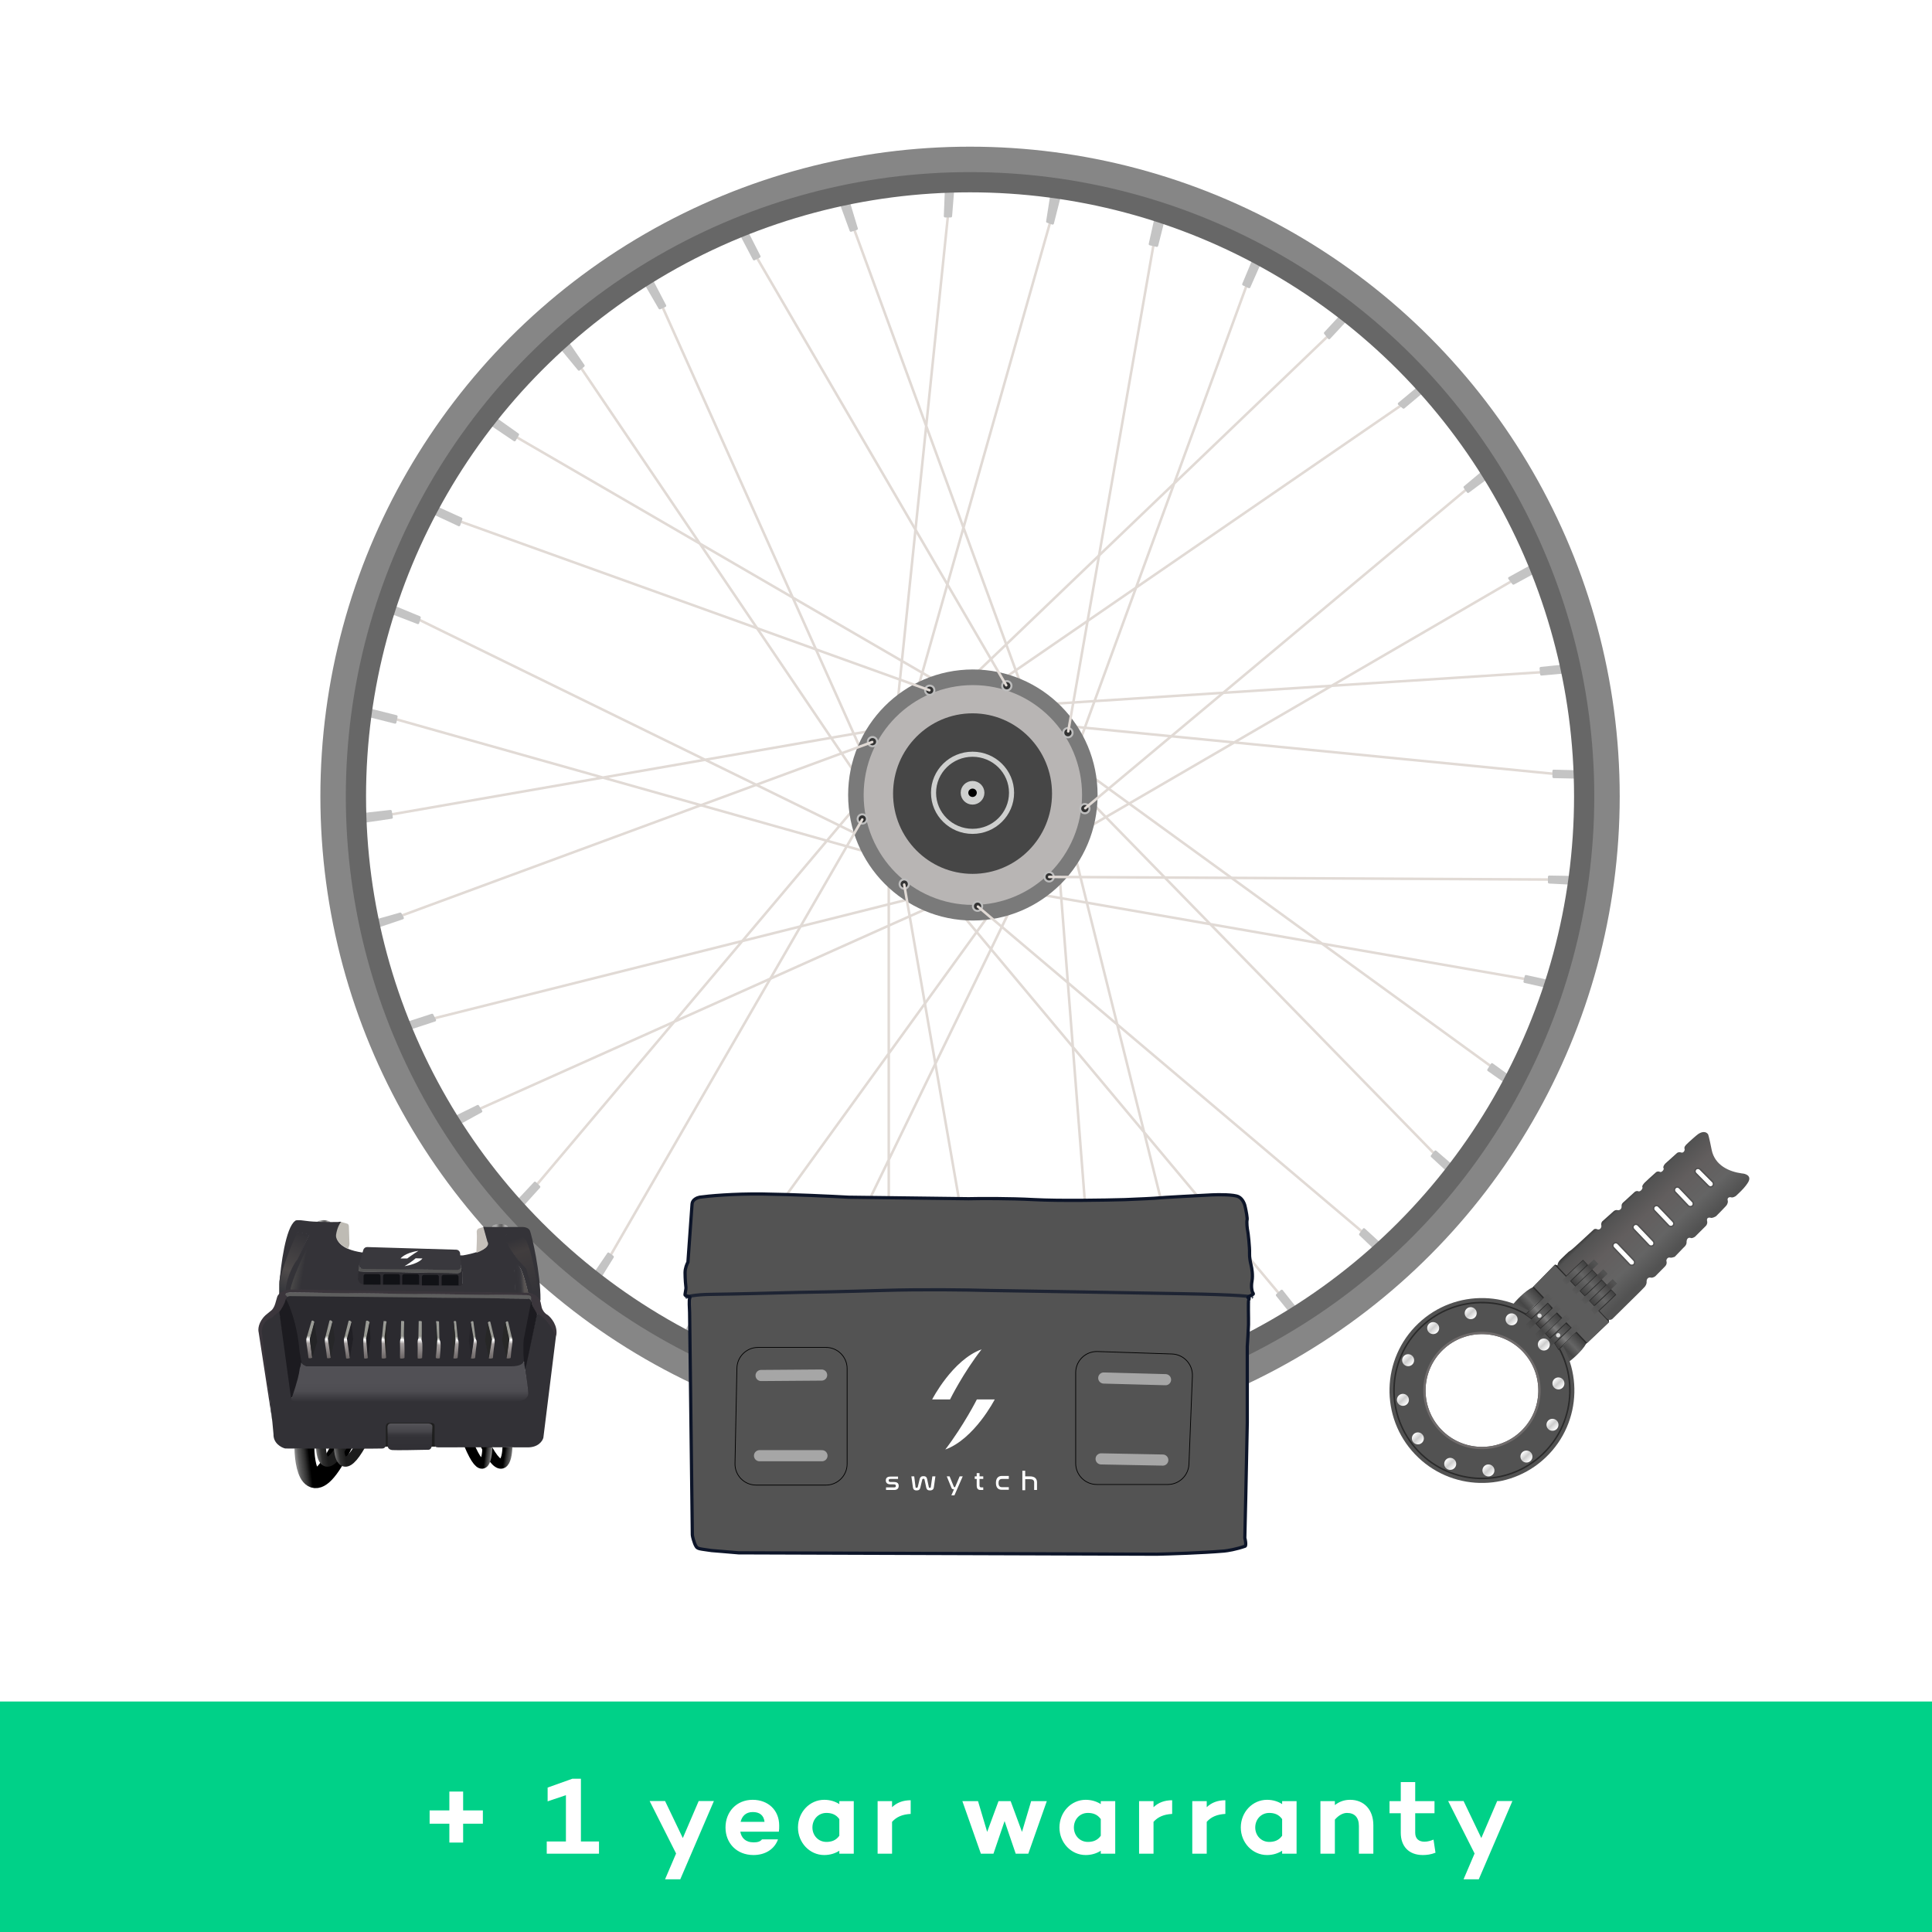 <svg width="1402" height="1402" viewBox="0 0 1402 1402" fill="none" xmlns="http://www.w3.org/2000/svg">
<g clip-path="url(#clip0)">
<rect width="1402" height="1402" fill="white"/>
<path d="M282.497 591.279L632.199 530.34M286.082 521.577L632.199 619.159M313.166 739.444L665.655 651.022M347.021 805.162L676.011 657.794M388.842 860.525L620.648 585.702M644.944 999.131V635.887M507.533 954.522L719.823 660.98M576.039 983.597L734.162 657.794M929.724 940.582L695.926 660.98M796.746 994.317L768.554 631.137M867.641 971.515L779.748 619.159M1109.44 710.897L750.97 648.457M1042.51 838.922L787.356 577.482M1083.83 775.134L783.762 557.268M1129.65 561.76L768.554 526.272M1121.12 487.64L759.954 510.999M1098.66 420.708L787.356 601.739M1018.25 293.132L724.916 494.827M905.049 205.986L783.762 537.502M965.692 241.923L706.498 490.335M762.649 159.268L664.722 504.261M619.351 165.108L741.986 499.769M688.08 154.776L651.245 510.999M480.096 221.259L627.437 550.08M420.801 265.731L623.394 565.353M301.76 448.559L627.437 608.028M372.807 316.046L683.879 496.708" stroke="#E1DAD5" stroke-width="1.846"/>
<ellipse cx="705.978" cy="576.91" rx="90.516" ry="91.092" fill="#7A7A7A"/>
<ellipse cx="705.978" cy="576.91" rx="79.246" ry="79.75" fill="#B8B5B4"/>
<ellipse cx="705.751" cy="575.892" rx="57.675" ry="58.25" fill="#464646"/>
<path d="M705.751 603.287C721.364 603.287 734.059 590.78 734.059 575.304C734.059 559.828 721.364 547.32 705.751 547.32C690.138 547.32 677.443 559.828 677.443 575.304C677.443 590.78 690.138 603.287 705.751 603.287Z" fill="#464646" stroke="#CECFCE" stroke-width="3.691"/>
<path d="M705.751 581.111C708.947 581.111 711.597 578.543 711.597 575.303C711.597 572.064 708.947 569.496 705.751 569.496C702.555 569.496 699.906 572.064 699.906 575.303C699.906 578.543 702.555 581.111 705.751 581.111Z" fill="black" stroke="#CECFCE" stroke-width="5.537"/>
<circle cx="674.691" cy="500.893" r="3.362" fill="#333333" stroke="#BDBDBD" stroke-width="1.476"/>
<circle cx="730.606" cy="497.641" r="3.362" fill="#333333" stroke="#BDBDBD" stroke-width="1.476"/>
<circle cx="774.958" cy="531.696" r="3.362" fill="#333333" stroke="#BDBDBD" stroke-width="1.476"/>
<circle cx="787.243" cy="586.797" r="3.362" fill="#333333" stroke="#BDBDBD" stroke-width="1.476"/>
<circle cx="761.318" cy="636.299" r="3.362" fill="#333333" stroke="#BDBDBD" stroke-width="1.476"/>
<circle cx="709.378" cy="657.616" r="3.362" fill="#333333" stroke="#BDBDBD" stroke-width="1.476"/>
<circle cx="656.173" cy="641.547" r="3.362" fill="#333333" stroke="#BDBDBD" stroke-width="1.476"/>
<circle cx="625.732" cy="594.304" r="3.362" fill="#333333" stroke="#BDBDBD" stroke-width="1.476"/>
<circle cx="633.139" cy="538.209" r="3.362" fill="#333333" stroke="#BDBDBD" stroke-width="1.476"/>
<path d="M332.284 377.794L674.418 500.866M548.557 185.816L730.179 497.282M837.319 176.257L775.186 530.738M1065.14 354.294L787.533 586.499M1126.48 638.277L761.393 636.356M989.527 894.704L709.675 657.906M719.212 1004.2L656.136 641.914M442.601 911.772L625.718 594.694M289.895 665.011L632.918 538.468" stroke="#E1DAD5" stroke-width="1.846" stroke-linecap="round"/>
<path d="M263.305 590.916C263.257 590.415 263.62 589.969 264.12 589.912L283.303 587.755C283.791 587.7 284.236 588.037 284.317 588.521L285.071 593.066C285.155 593.576 284.805 594.056 284.294 594.13L264.85 596.974C264.327 597.051 263.847 596.674 263.797 596.148L263.305 590.916Z" fill="#C4C4C4"/>
<path d="M273.545 667.927C273.41 667.438 273.696 666.933 274.183 666.795L290.253 662.251C290.669 662.134 291.111 662.321 291.317 662.701L292.969 665.766C293.241 666.269 292.994 666.896 292.452 667.078L275.858 672.672C275.355 672.842 274.814 672.553 274.673 672.042L273.545 667.927Z" fill="#C4C4C4"/>
<path d="M296.244 742.256C296.049 741.761 296.311 741.204 296.817 741.04L313.306 735.679C313.736 735.539 314.205 735.732 314.412 736.135L316.363 739.933C316.622 740.438 316.369 741.055 315.83 741.232L298.96 746.77C298.496 746.922 297.993 746.686 297.814 746.232L296.244 742.256Z" fill="#C4C4C4"/>
<path d="M330.952 810.622C330.644 810.158 330.814 809.53 331.314 809.285L346.329 801.901C346.751 801.693 347.262 801.837 347.514 802.234L349.871 805.937C350.157 806.387 350.003 806.986 349.535 807.242L334.997 815.199C334.576 815.429 334.049 815.298 333.784 814.899L330.952 810.622Z" fill="#C4C4C4"/>
<path d="M375.943 871.484C375.558 871.138 375.532 870.543 375.886 870.166L387.523 857.763C387.875 857.388 388.465 857.373 388.836 857.73L391.825 860.609C392.184 860.955 392.204 861.523 391.87 861.893L380.564 874.399C380.223 874.776 379.641 874.806 379.263 874.466L375.943 871.484Z" fill="#C4C4C4"/>
<path d="M432.158 923.556C431.718 923.276 431.598 922.688 431.891 922.257L440.734 909.298C441.029 908.866 441.626 908.765 442.046 909.078L445.094 911.341C445.48 911.627 445.581 912.161 445.328 912.568L437.205 925.665C436.934 926.102 436.358 926.233 435.925 925.957L432.158 923.556Z" fill="#C4C4C4"/>
<path d="M497.748 966.398C497.25 966.17 497.058 965.561 497.336 965.089L505.487 951.28C505.75 950.834 506.328 950.692 506.768 950.965L510.614 953.35C511.045 953.618 511.179 954.183 510.915 954.616L502.838 967.827C502.595 968.225 502.093 968.379 501.668 968.185L497.748 966.398Z" fill="#C4C4C4"/>
<path d="M568.261 996.324C567.714 996.168 567.438 995.56 567.679 995.046L574.204 981.118C574.406 980.686 574.904 980.48 575.352 980.641L579.221 982.035C579.713 982.213 579.96 982.764 579.763 983.25L574.138 997.149C573.961 997.586 573.482 997.82 573.028 997.69L568.261 996.324Z" fill="#C4C4C4"/>
<path d="M642.147 1013.83C641.686 1013.76 641.352 1013.36 641.368 1012.89L641.885 997.407C641.901 996.938 642.266 996.555 642.734 996.518L646.662 996.205C647.199 996.162 647.658 996.586 647.658 997.125L647.658 1013.62C647.658 1014.19 647.152 1014.62 646.592 1014.53L642.147 1013.83Z" fill="#C4C4C4"/>
<path d="M718.667 1018.64C718.156 1018.68 717.713 1018.29 717.68 1017.78L716.685 1002.17C716.656 1001.7 716.982 1001.29 717.445 1001.21L721.229 1000.53C721.755 1000.44 722.251 1000.81 722.308 1001.34L724.044 1017.3C724.1 1017.82 723.714 1018.28 723.192 1018.32L718.667 1018.64Z" fill="#C4C4C4"/>
<path d="M796.953 1008.02C796.456 1008.1 795.987 1007.77 795.898 1007.27L793.233 992.325C793.139 991.801 793.508 991.307 794.037 991.247L798.238 990.77C798.737 990.714 799.19 991.067 799.256 991.565L801.245 1006.43C801.311 1006.92 800.97 1007.38 800.476 1007.46L796.953 1008.02Z" fill="#C4C4C4"/>
<path d="M870.668 985.311C870.184 985.516 869.627 985.276 869.443 984.783L864.188 970.699C863.995 970.182 864.297 969.612 864.833 969.48L868.937 968.475C869.411 968.359 869.893 968.632 870.038 969.098L874.312 982.864C874.453 983.317 874.227 983.802 873.791 983.987L870.668 985.311Z" fill="#C4C4C4"/>
<path d="M936.559 952.02C936.161 952.317 935.6 952.247 935.288 951.86L926.063 940.423C925.756 940.043 925.799 939.491 926.159 939.162L929.486 936.125C929.881 935.765 930.498 935.814 930.831 936.233L940.238 948.082C940.562 948.49 940.485 949.084 940.068 949.395L936.559 952.02Z" fill="#C4C4C4"/>
<path d="M997.847 905.887C997.505 906.296 996.889 906.331 996.503 905.963L986.509 896.428C986.174 896.109 986.128 895.591 986.401 895.217L989.017 891.634C989.341 891.19 989.979 891.126 990.385 891.497L1000.78 901.002C1001.15 901.336 1001.19 901.897 1000.87 902.276L997.847 905.887Z" fill="#C4C4C4"/>
<path d="M1050.37 849.146C1050.05 849.602 1049.4 849.671 1048.99 849.292L1038.54 839.63C1038.19 839.303 1038.15 838.759 1038.45 838.381L1040.96 835.195C1041.29 834.783 1041.89 834.726 1042.29 835.069L1052.85 844.176C1053.21 844.486 1053.27 845.018 1053 845.406L1050.37 849.146Z" fill="#C4C4C4"/>
<path d="M1092.78 785.095C1092.54 785.622 1091.89 785.803 1091.41 785.471L1079.63 777.215C1079.23 776.933 1079.12 776.386 1079.38 775.97L1081.92 771.92C1082.2 771.467 1082.81 771.349 1083.24 771.663L1094.39 779.754C1094.74 780.012 1094.87 780.482 1094.69 780.881L1092.78 785.095Z" fill="#C4C4C4"/>
<path d="M1122.05 715.906C1121.92 716.383 1121.44 716.674 1120.96 716.566L1106.25 713.265C1105.76 713.153 1105.44 712.658 1105.56 712.16L1106.44 708.26C1106.56 707.765 1107.05 707.454 1107.54 707.564L1122.42 710.86C1122.93 710.974 1123.24 711.494 1123.11 712.001L1122.05 715.906Z" fill="#C4C4C4"/>
<path d="M1140.6 641.03C1140.6 641.558 1140.16 641.979 1139.63 641.952L1124.16 641.165C1123.67 641.141 1123.28 640.735 1123.28 640.244L1123.28 636.285C1123.28 635.77 1123.71 635.354 1124.22 635.363L1139.7 635.611C1140.2 635.619 1140.6 636.03 1140.6 636.534L1140.6 641.03Z" fill="#C4C4C4"/>
<path d="M1143.55 564.062C1143.55 564.579 1143.13 564.995 1142.61 564.985L1127.44 564.667C1126.94 564.657 1126.54 564.247 1126.54 563.744L1126.54 559.452C1126.54 558.933 1126.96 558.516 1127.48 558.529L1142.65 558.907C1143.15 558.919 1143.55 559.328 1143.55 559.829L1143.55 564.062Z" fill="#C4C4C4"/>
<path d="M1134.78 487.82C1134.85 488.338 1134.47 488.808 1133.95 488.856L1118.64 490.24C1118.14 490.286 1117.69 489.914 1117.64 489.408L1117.22 484.976C1117.17 484.471 1117.54 484.022 1118.05 483.971L1133.19 482.42C1133.69 482.369 1134.13 482.724 1134.2 483.221L1134.78 487.82Z" fill="#C4C4C4"/>
<path d="M1113.13 415.417C1113.3 415.85 1113.12 416.343 1112.71 416.566L1098.68 424.183C1098.29 424.399 1097.79 424.295 1097.51 423.936L1094.59 420.147C1094.24 419.699 1094.38 419.048 1094.87 418.775L1110.04 410.413C1110.52 410.144 1111.14 410.365 1111.34 410.883L1113.13 415.417Z" fill="#C4C4C4"/>
<path d="M1078.66 347.233C1078.8 347.618 1078.67 348.049 1078.34 348.294L1065.85 357.562C1065.44 357.869 1064.86 357.778 1064.56 357.361L1062.2 354.103C1061.92 353.71 1061.99 353.166 1062.36 352.855L1075.4 341.949C1075.89 341.54 1076.63 341.739 1076.86 342.338L1078.66 347.233Z" fill="#C4C4C4"/>
<path d="M1031.82 284.599C1032.11 284.992 1032.04 285.537 1031.67 285.848L1019.12 296.36C1018.78 296.644 1018.29 296.647 1017.95 296.369L1014.69 293.721C1014.24 293.354 1014.23 292.666 1014.68 292.294L1028.11 281.159C1028.52 280.819 1029.13 280.896 1029.45 281.328L1031.82 284.599Z" fill="#C4C4C4"/>
<path d="M976.792 232.31C977.063 232.667 977.037 233.168 976.731 233.496L965.171 245.892C964.787 246.304 964.127 246.279 963.775 245.838L960.932 242.277C960.647 241.92 960.666 241.409 960.977 241.074L972.59 228.55C972.98 228.129 973.656 228.163 974.003 228.621L976.792 232.31Z" fill="#C4C4C4"/>
<path d="M914.175 190.889C914.606 191.114 914.788 191.635 914.591 192.079L907.3 208.59C907.091 209.065 906.532 209.273 906.063 209.053L901.943 207.115C901.496 206.905 901.294 206.38 901.485 205.924L908.528 189.065C908.737 188.566 909.328 188.352 909.808 188.603L914.175 190.889Z" fill="#C4C4C4"/>
<path d="M844.187 159.741C844.689 159.859 844.996 160.366 844.87 160.865L840.426 178.473C840.303 178.959 839.816 179.258 839.328 179.148L834.299 178.011C833.802 177.899 833.49 177.406 833.602 176.909L837.578 159.142C837.69 158.641 838.19 158.328 838.69 158.446L844.187 159.741Z" fill="#C4C4C4"/>
<path d="M768.822 142.071C769.373 142.138 769.741 142.675 769.604 143.214L764.763 162.307C764.63 162.832 764.075 163.13 763.563 162.951L759.746 161.61C759.326 161.462 759.071 161.035 759.141 160.595L762.05 142.138C762.128 141.647 762.58 141.306 763.074 141.366L768.822 142.071Z" fill="#C4C4C4"/>
<path d="M691.469 137.469C692.007 137.469 692.431 137.928 692.389 138.465L690.91 156.947C690.872 157.427 690.471 157.797 689.99 157.797L685.815 157.797C685.291 157.797 684.872 157.361 684.893 156.837L685.632 138.355C685.652 137.86 686.059 137.469 686.554 137.469L691.469 137.469Z" fill="#C4C4C4"/>
<path d="M616.019 147.446C616.507 147.296 617.025 147.572 617.172 148.062L622.492 165.684C622.637 166.166 622.37 166.675 621.891 166.829L617.749 168.16C617.277 168.312 616.77 168.064 616.6 167.599L610.248 150.229C610.067 149.732 610.339 149.185 610.845 149.03L616.019 147.446Z" fill="#C4C4C4"/>
<path d="M541.603 167.836C542.062 167.546 542.672 167.713 542.919 168.197L551.846 185.711C552.078 186.167 551.894 186.726 551.436 186.955L547.615 188.865C547.166 189.09 546.619 188.914 546.386 188.469L537.459 171.464C537.236 171.038 537.376 170.512 537.782 170.255L541.603 167.836Z" fill="#C4C4C4"/>
<path d="M472.499 203.186C472.943 202.762 473.671 202.881 473.955 203.426L483.369 221.445C483.614 221.914 483.415 222.493 482.933 222.712L479.162 224.428C478.731 224.624 478.22 224.461 477.982 224.051L468.602 207.891C468.388 207.523 468.454 207.056 468.762 206.761L472.499 203.186Z" fill="#C4C4C4"/>
<path d="M410.294 246.659C410.694 246.215 411.404 246.263 411.741 246.756L424.117 264.83C424.384 265.219 424.314 265.747 423.955 266.053L420.753 268.784C420.361 269.119 419.77 269.067 419.442 268.669L406.102 252.487C405.811 252.134 405.822 251.622 406.128 251.282L410.294 246.659Z" fill="#C4C4C4"/>
<path d="M358.706 303.007C359.026 302.708 359.513 302.675 359.87 302.928L376.288 314.575C376.677 314.852 376.791 315.38 376.551 315.793L374.197 319.828C373.928 320.29 373.325 320.427 372.882 320.128L354.998 308.022C354.507 307.69 354.452 306.989 354.884 306.584L358.706 303.007Z" fill="#C4C4C4"/>
<path d="M316.005 368.129C316.177 367.608 316.762 367.351 317.262 367.578L335.002 375.611C335.433 375.806 335.647 376.296 335.497 376.745L333.974 381.286C333.799 381.808 333.208 382.062 332.709 381.829L315.063 373.586C314.639 373.388 314.431 372.905 314.577 372.461L316.005 368.129Z" fill="#C4C4C4"/>
<path d="M285.186 440.278C285.311 439.719 285.91 439.408 286.44 439.627L304.761 447.212C305.193 447.391 305.423 447.864 305.297 448.314L304.195 452.24C304.048 452.764 303.483 453.048 302.975 452.852L284.747 445.841C284.32 445.677 284.077 445.225 284.178 444.778L285.186 440.278Z" fill="#C4C4C4"/>
<path d="M267.522 514.887C267.63 514.375 268.143 514.055 268.65 514.183L287.828 519.019C288.304 519.139 288.602 519.61 288.507 520.092L287.656 524.414C287.553 524.933 287.038 525.26 286.526 525.131L267.284 520.3C266.803 520.179 266.503 519.699 266.606 519.214L267.522 514.887Z" fill="#C4C4C4"/>
<circle cx="703.939" cy="577.883" r="447.537" stroke="#676767" stroke-width="18.456"/>
<circle cx="703.939" cy="577.883" r="462.219" stroke="#868686" stroke-width="18.456"/>
<path d="M220.902 1050.91C221.296 1068.17 227.477 1091.58 249.044 1047.17" stroke="url(#paint0_linear)" stroke-width="14.405"/>
<path d="M232.888 1049.87C233.115 1058.48 236.663 1070.17 249.043 1048" stroke="url(#paint1_linear)" stroke-width="7.203"/>
<path d="M368.228 1050.08C368 1059.68 364.424 1072.71 351.945 1048" stroke="url(#paint2_linear)" stroke-width="7.203"/>
<path d="M245.958 1049.87C246.184 1058.48 249.733 1070.17 262.113 1048" stroke="url(#paint3_linear)" stroke-width="7.203"/>
<path d="M353.664 1050.08C353.475 1059.68 350.522 1072.71 340.215 1048" stroke="url(#paint4_linear)" stroke-width="7.203"/>
<rect x="278.658" y="1031.45" width="37.209" height="18.344" fill="#1F1F1F"/>
<path d="M281.16 1035.97C281.036 1033.46 282.84 1032.91 283.757 1032.95H310.378C313.23 1032.95 313.84 1034.45 313.788 1035.19C313.646 1037.95 313.378 1044.33 313.44 1047.87C313.502 1051.4 311.683 1052.13 310.766 1052.05C303.274 1052.22 287.593 1052.5 284.803 1052.28C282.013 1052.07 281.341 1050.23 281.354 1049.34C281.341 1045.93 281.284 1038.48 281.16 1035.97Z" fill="url(#paint5_linear)"/>
<ellipse cx="234.851" cy="887.187" rx="4.925" ry="1.751" fill="url(#paint6_linear)"/>
<ellipse cx="362.756" cy="890.351" rx="5.742" ry="2.11" fill="url(#paint7_linear)"/>
<path d="M370.816 894.961C364.732 895.237 365.862 899.224 367.187 901.183C368.485 905.636 380.148 919.775 381.282 921.071C382.171 922.087 384.845 933.321 386.258 939.258L386.345 939.623L391.536 943.291L391.839 940.674C386.631 905.875 382.929 898.003 381.729 898.417C380.836 897.15 376.9 894.684 370.816 894.961Z" fill="url(#paint8_linear)"/>
<path d="M224.719 895.632L215.634 893.833C205.606 912.127 202.761 926.715 202.592 931.722V939.618L207.988 936.649C207.917 927.367 213.355 917.85 216.084 914.252L224.719 895.632Z" fill="url(#paint9_linear)"/>
<path d="M215.841 913.894C210.698 920.345 207.341 931.039 207.341 936.779C208.798 937.609 212.138 938.342 211.541 935.57C210.943 932.798 217.284 918.706 220.816 911.89C223.466 911.437 227.854 912.026 224.213 918.004C220.572 923.982 219.073 933.012 218.778 936.779L374.135 938.399L373.41 921.828C373.749 919.879 374.976 916.726 377.179 919.702C379.382 922.678 382.123 933.407 383.218 938.399L387.273 939.334L381.845 920.548C379.479 918.33 373.64 911.987 369.206 904.361C364.771 896.735 367.358 895.51 369.206 895.85C372.263 895.326 379.072 895.496 381.845 900.37C385.311 906.463 389.38 927.183 390.336 936.889C391.1 944.653 391.806 945.347 392.224 943.176C392.312 923.78 385.84 895.97 384.523 893.023C383.47 890.666 379.988 890.285 378.379 890.39C370.395 890.432 354.052 890.49 352.547 890.39C351.042 890.29 349.675 889.676 350.917 892.396C351.335 893.817 352.472 897.788 353.675 902.303C354.879 906.817 342.348 909.979 335.931 910.996H332.801L335.168 921.982C335.703 922.748 335.317 924.358 335.519 927.894C335.841 933.513 335.081 930.566 334.571 932.47C315.241 932.34 274.701 932.008 267.174 931.722C259.647 931.437 259.698 929.064 260.144 927.28L260.361 922.641L261.4 918.647L264.694 908.881H262.756C246.497 906.483 243.812 899.599 244.503 896.457C244.412 895.858 244.808 893.899 246.464 890.518C248.306 886.758 248.423 886.218 245.374 886.758C239.998 886.867 227.785 886.856 221.944 885.941C216.103 885.026 214.352 885.56 214.207 885.941C207.276 890.736 203.671 918.531 202.735 931.829C204.465 919.876 212.193 901.814 215.841 894.277L224.362 895.85L215.841 913.894Z" fill="#343338"/>
<path d="M263.516 922.639C260.971 922.56 260.334 922.076 260.334 921.844C260.143 923.051 259.732 926.015 259.618 928.212C259.505 930.409 262.17 931.836 263.516 932.073C285.941 932.436 331.236 933.162 333.016 933.162C334.797 933.162 335.371 932.758 335.729 930.757C335.729 924.734 335.703 922.372 335.371 921.062C334.102 919.074 335.27 920.259 334.513 922.113C334.16 923.285 333.048 923.65 332.306 923.761C310.437 923.42 266.062 922.719 263.516 922.639Z" fill="#2C2B30"/>
<path d="M260.48 921.985C260.063 920.665 260.48 918.887 260.48 917.675C260.66 918.024 261.074 918.892 261.294 919.575C261.513 920.257 263.172 920.407 263.974 920.397C285.596 920.741 329.322 921.404 331.248 921.307C333.173 921.209 334.253 919.362 334.552 918.451C334.777 919.67 334.926 920.231 334.777 920.482V922.612C334.01 923.836 332.812 924.033 332.308 923.979L262.091 922.837C261.009 922.837 260.749 922.837 260.48 921.985Z" fill="#545454"/>
<path d="M226.922 912.483C231.643 897.22 229.68 893.95 225.633 900.785C225.386 901.202 224.376 902.832 224.099 903.339C219.83 911.137 212.014 928.381 210.679 935.899L219.076 936.363L226.922 912.483Z" fill="url(#paint10_linear)"/>
<path d="M251.935 887.983L247.453 886.693C246.575 887.748 244.634 891.07 243.892 895.918C243.151 900.765 249.376 904.895 252.582 906.354C252.575 906.261 252.686 905.789 253.186 904.651C253.686 903.512 253.639 902.049 253.552 901.459C253.445 898.211 253.22 891.364 253.186 889.966C253.151 888.569 252.338 888.062 251.935 887.983Z" fill="#BEBBB4"/>
<path d="M347.326 891.488L350.72 890.396L353.705 901.065C356.108 904.405 349.361 907.84 345.688 909.141C345.889 905.161 346.23 896.688 345.98 894.628C345.73 892.568 346.773 891.676 347.326 891.488Z" fill="#C5C0BA"/>
<path d="M263.637 907.054C263.996 905.782 265.174 904.918 266.495 904.957L331.094 906.875C332.556 906.919 333.754 908.052 333.879 909.51L334.642 918.439C334.786 920.133 333.44 921.584 331.74 921.565L263.523 920.83C261.625 920.81 260.266 918.993 260.781 917.166L263.637 907.054Z" fill="#39383D"/>
<path d="M295.529 913.245H290.659C290.659 913.245 293.768 909.072 303.65 907.7C299.415 910.322 295.529 913.245 295.529 913.245Z" fill="white"/>
<path d="M301.653 913.1L306.548 913.228C306.548 913.228 304.215 917.058 293.566 918.833C299.092 915.485 301.653 913.1 301.653 913.1Z" fill="white"/>
<path d="M263.833 926.006C263.833 925.211 264.478 924.566 265.273 924.566H274.657C275.452 924.566 276.097 925.211 276.097 926.006V932.19H263.833V926.006Z" fill="#111216"/>
<path d="M277.991 926.006C277.991 925.211 278.636 924.566 279.432 924.566H288.815C289.611 924.566 290.256 925.211 290.256 926.006V932.19H277.991V926.006Z" fill="#111216"/>
<path d="M291.891 926.006C291.891 925.211 292.536 924.566 293.331 924.566H302.715C303.51 924.566 304.155 925.211 304.155 926.006V932.19H291.891V926.006Z" fill="#111216"/>
<path d="M306.192 926.575C306.192 925.779 306.837 925.134 307.632 925.134H317.016C317.811 925.134 318.456 925.779 318.456 926.575V932.758H306.192V926.575Z" fill="#111216"/>
<path d="M320.493 926.575C320.493 925.779 321.138 925.134 321.934 925.134H331.317C332.113 925.134 332.758 925.779 332.758 926.575V932.758H320.493V926.575Z" fill="#111216"/>
<path d="M377.148 919.42C380.088 924.239 382.525 934.211 383.489 938.527L373.85 938.622L373.329 928.158C372.348 920.278 374.209 914.602 377.148 919.42Z" fill="url(#paint11_linear)"/>
<path d="M209.295 937.781L386.476 939.7L385.65 944.108L382.725 942.516L208.367 941.215L206.272 938.863L209.295 937.781Z" fill="#5E5E5E"/>
<path d="M187.684 966.717L197.558 1030.9C195.562 1011.98 191.385 972.781 190.646 967.34C189.907 961.898 193.557 958.551 195.474 957.557L203.788 951.805L208.752 941.434L208.034 940.372C205.688 938.877 208.338 938.111 209.957 937.916C266.497 938.597 380.239 939.946 382.882 939.885C385.526 939.824 385.655 941.657 385.389 942.582V944.789L388.58 952.836L390.023 953.634L397.961 960.775L403.309 969.89L403.675 969.11C404.901 961.981 400.04 956.238 397.456 954.258C394.783 952.847 393.464 950.111 393.14 948.92L392.258 944.789C390.327 938.96 384.182 937.904 381.35 938.106L210.967 935.724C203.846 936.262 201.394 939.755 201.058 941.434L199.715 946.095C199.077 948.345 197.825 950.055 197.28 950.629L192.621 954.462C187.402 959.47 187.155 964.718 187.684 966.717Z" fill="#3B363C"/>
<path d="M210.802 940.55C207.945 940.479 207.394 942.516 207.475 943.543C211.641 953.732 216.526 981.769 216.828 987.643C217.069 992.342 216.499 993.61 217.656 993.499C265.444 995.887 365.233 999.948 369.876 997.894C374.518 995.841 380.327 990.271 380.579 986.665C382.533 974.397 385.595 948.276 385.688 945.433C385.781 942.589 383.416 942.381 381.954 942.367C326.329 941.724 213.66 940.621 210.802 940.55Z" fill="#2B2A2F"/>
<path d="M403.42 969.902C399.043 959.025 392.326 954.029 389.563 953.311C388.055 959.98 384.647 976.291 382.696 984.819C380.256 995.478 381.214 994.929 382.696 1007.8C383.378 1013.73 376.521 1015.67 373.434 1015.87C322.998 1015.85 221.095 1015.84 216.974 1015.87C212.852 1015.9 211.672 1014.4 211.596 1013.65L211.296 1009.7L202.951 951.486L196.706 956.358C190.338 959.048 189.661 965.027 190.119 967.68L197.644 1031.91L198.469 1040.75C198.281 1047.33 204.05 1050.42 206.959 1051.14C229.708 1051.23 275.675 1051.36 277.55 1051.14C279.424 1050.92 279.954 1049.54 279.985 1048.88C280 1045.38 280.022 1037.76 279.985 1035.33C279.948 1032.9 281.808 1032.45 282.742 1032.53C291.779 1032.56 310.414 1032.6 312.656 1032.53C314.899 1032.45 315.407 1033.87 315.381 1034.59V1047.55C315.381 1049.62 315.596 1050.32 318.676 1050.31C338.491 1050.25 375.118 1050.19 382.696 1050.31C390.521 1050.45 393.694 1045.73 394.301 1043.35L403.42 969.902Z" fill="#323136"/>
<path d="M217.378 980.863C215.852 961.327 210.129 947.158 207.458 942.516C206.542 946.332 203.896 950.465 202.688 952.055L211.162 1014.4L214.693 1012.34L218.786 988.474L217.378 980.863Z" fill="url(#paint12_linear)"/>
<path d="M218.29 1017.28C210.822 1017.4 210.85 1015.38 211.797 1014.35C215.789 1002.65 217.218 996.382 217.447 993.474C217.534 992.362 218.626 990.806 218.385 988.783L219.931 990.324L222.208 991.499H370.532C378.478 991.499 379.293 989.136 380.302 988.001C382.168 992.566 380.781 992.541 381.558 997.032C382.519 1002.59 383.054 1007.18 383.305 1010.9C383.63 1015.71 377.203 1017.14 374.159 1017.28C372.428 1017.28 373.538 1020.39 371.686 1020.39C326.893 1020.35 242.771 1020.86 220.605 1020.39C217.898 1020.33 219.073 1017.27 218.29 1017.28Z" fill="url(#paint13_linear)"/>
<path d="M379.988 972.358L385.568 943.797C385.568 946.142 388.479 951.439 389.803 953.583L381.218 994.015C379.478 986.449 379.673 976.425 379.988 972.358Z" fill="#1C1B20"/>
<path d="M222.572 970.648L226.116 958.54C226.982 957.831 227.855 958.835 228.184 959.426L226.116 967.596C224.7 971.944 224.869 972.256 225.033 973.405C225.198 975.242 226.533 984.434 226.573 985.05C226.614 985.666 223.89 986.012 223.84 985.323C223.709 983.519 223.123 979.173 222.572 975.866C222.021 972.558 222.343 971.009 222.572 970.648Z" fill="url(#paint14_linear)"/>
<path d="M371.588 971.081L368.718 959.106C367.852 958.398 367.204 959.202 366.876 959.793L368.465 968.137C369.88 972.482 369.293 972.688 369.128 973.836C368.964 975.672 367.63 984.859 367.589 985.475C367.549 986.09 370.582 985.876 370.632 985.188L370.635 985.157C370.767 983.341 371.04 979.582 371.588 976.295C372.139 972.99 371.818 971.442 371.588 971.081Z" fill="url(#paint15_linear)"/>
<path d="M358.684 971.184L355.814 959.209C354.949 958.5 354.3 959.305 353.972 959.895L355.561 968.24C356.976 972.585 356.389 972.791 356.224 973.938C356.061 975.775 354.726 984.962 354.686 985.577C354.645 986.192 357.679 985.978 357.729 985.291L357.731 985.26C357.863 983.444 358.136 979.685 358.684 976.398C359.235 973.092 358.914 971.544 358.684 971.184Z" fill="url(#paint16_linear)"/>
<path d="M345.216 971.601L343.496 958.959C342.631 958.25 341.265 959.284 341.73 960.004L342.658 968.24C343.496 972.484 342.845 971.206 343.321 973.938C343.157 975.775 341.823 984.962 341.782 985.577C341.742 986.192 344.775 985.978 344.825 985.29L344.828 985.259C344.96 983.444 345.233 979.685 345.781 976.398C346.332 973.092 345.445 971.962 345.216 971.601Z" fill="url(#paint17_linear)"/>
<path d="M332.28 972.115L330.974 958.909C330.108 958.201 328.901 958.653 329.355 959.846L330.065 967.202C330.519 971.234 329.582 971.234 329.922 974.159C329.758 975.996 329.087 984.916 329.047 985.532C329.006 986.147 332.04 985.933 332.09 985.245C332.221 983.441 332.472 979.772 332.734 976.431C332.991 973.159 332.51 972.475 332.28 972.115Z" fill="url(#paint18_linear)"/>
<path d="M236.024 970.648L239.12 958.312C239.986 957.603 240.944 958.7 241.273 959.291L239.568 967.597C238.152 971.944 238.525 971.45 238.689 972.599C239.027 974.96 239.984 984.435 240.025 985.05C240.066 985.666 237.342 986.012 237.292 985.323C237.16 983.519 236.575 979.173 236.024 975.866C235.473 972.558 235.794 971.009 236.024 970.648Z" fill="url(#paint19_linear)"/>
<path d="M249.863 970.863L252.959 958.527C253.825 957.818 254.784 958.914 255.112 959.505L253.407 967.811C251.991 972.158 252.364 971.665 252.529 972.813C252.867 975.175 253.824 984.649 253.864 985.264C253.905 985.88 251.181 986.226 251.131 985.538C251 983.733 250.415 979.388 249.863 976.08C249.312 972.772 249.634 971.224 249.863 970.863Z" fill="url(#paint20_linear)"/>
<path d="M263.993 969.787L265.644 958.596C266.51 957.888 267.872 958.915 268.201 959.505L266.953 967.772C266.496 970.479 266.331 971.737 266.496 972.886C266.834 975.248 266.913 984.649 266.953 985.265C266.994 985.88 264.27 986.226 264.22 985.538C264.088 983.733 263.847 979.392 263.706 976.042C263.474 970.539 263.868 970.844 263.993 969.787Z" fill="url(#paint21_linear)"/>
<path d="M277.238 969.787L278.374 958.661C278.975 958.661 280.163 958.506 280.491 959.097L279.742 967.689C279.284 970.397 279.577 971.737 279.742 972.886C280.125 975.566 280.158 984.649 280.199 985.265C280.239 985.88 277.002 986.207 276.952 985.518C276.82 983.714 277.093 979.392 276.952 976.042C276.72 970.539 277.113 970.844 277.238 969.787Z" fill="url(#paint22_linear)"/>
<path d="M290.868 969.78L291.069 958.629C291.67 958.629 292.969 958.394 293.298 958.984L293.054 967.738C293.054 971.176 293.133 971.651 293.298 972.799C293.681 975.48 293.502 984.662 293.543 985.277C293.583 985.893 290.345 986.219 290.295 985.531C290.164 983.726 290.437 979.405 290.295 976.055C290.063 970.552 291.175 972.388 290.868 969.78Z" fill="url(#paint23_linear)"/>
<path d="M303.645 969.803L303.846 958.652C304.448 958.652 305.747 958.417 306.075 959.008V967.884C306.075 971.321 305.677 971.733 306.075 972.823C307.017 975.398 306.28 984.685 306.32 985.301C306.361 985.916 303.123 986.243 303.073 985.554C302.942 983.75 303.214 979.428 303.073 976.078C302.841 970.575 303.953 972.411 303.645 969.803Z" fill="url(#paint24_linear)"/>
<path d="M316.369 977.191C316.137 971.688 317.233 973.389 316.925 970.781V964.757L316.369 958.782C316.97 958.782 318.255 958.547 318.584 959.138L318.801 968.878C318.801 972.315 318.994 972.037 319.393 973.127C320.334 975.702 319.134 984.8 319.175 985.416C319.215 986.031 316.298 985.959 316.248 985.271C316.116 983.466 316.51 980.541 316.369 977.191Z" fill="url(#paint25_linear)"/>
<path d="M351.945 972.276L354.005 959.912L357.081 971.964L354.709 985.611L351.945 972.276Z" fill="#272727"/>
<path d="M340.215 972.328L341.683 959.656L343.893 972.328L341.861 985.542L340.215 972.328Z" fill="#252429"/>
<path d="M327.969 972.292L329.295 959.42L330.57 972.292L329.117 985.531L327.969 972.292Z" fill="#2B2B2B"/>
<path d="M315.773 970.842L316.368 958.806L317.401 971.659L316.296 985.053L315.773 970.842Z" fill="#292A2C"/>
<path d="M280.64 971.35L280.459 959.104L279.013 970.675L280.143 985.254L280.64 971.35Z" fill="#262523"/>
<path d="M268.767 971.471L268.177 959.528L265.645 971.471L266.916 985.289L268.767 971.471Z" fill="#1D1C21"/>
<path d="M256.277 971.768L255.053 959.567L251.742 971.322L253.826 985.295L256.277 971.768Z" fill="#212025"/>
<path d="M243 971.943L241.183 959.293L237.913 971.396L239.961 985.099L243 971.943Z" fill="#272729"/>
<path d="M365.822 961.241C366.589 960.131 366.869 959.842 366.913 959.836L369.661 971.882L367.682 985.466L364.34 972.55L365.822 961.241Z" fill="#272727"/>
<path d="M224.776 971.741L228.142 959.369L230.185 973.621L226.574 985.33L224.776 971.741Z" fill="#242426"/>
<path d="M499.21 915.962L502.215 873.66C502.436 870.548 505.943 869.112 507.669 868.783C513.962 867.892 531.964 866.182 553.624 866.467C575.283 866.752 604.091 868.13 615.787 868.783L702.875 869.886C711.132 869.696 732.206 869.558 750.445 870.533C768.685 871.509 801.958 870.94 816.315 870.533C823.833 870.228 839.216 869.558 840.597 869.314C841.979 869.07 867.183 867.722 879.612 867.079C884.581 866.855 895.352 866.804 898.681 868.391C902.01 869.978 903.423 874.31 903.713 876.278C904.277 878.778 905.319 884.078 904.971 885.278C904.535 886.778 905.116 892.197 905.406 893.165C905.697 894.132 906.955 905.454 906.761 909.277C906.606 912.335 907.439 916.389 907.874 918.035C908.42 920.147 909.318 925.428 908.543 929.65C907.769 933.871 908.535 936.932 909.016 937.935C909.2 938.151 909.558 938.663 909.511 938.982C909.453 939.379 906.113 940.855 905.831 941.153C905.55 941.451 905.483 941.65 905.732 941.741C905.981 941.833 905.881 941.7 906.188 941.882C906.433 942.028 906.456 942.291 906.436 942.404C906.463 942.749 906.282 943.145 906.188 943.3C905.642 943.9 906.112 956.697 906.003 961.226C905.916 964.85 905.375 973.336 905.116 977.127V1032.42C904.576 1059.51 903.464 1113.99 903.342 1115.13C903.19 1116.56 903.624 1116.5 903.906 1119.08C904.132 1121.15 903.812 1121.91 903.624 1122C896.959 1124.34 890.656 1125.33 888.338 1125.54C872.304 1126.91 849.045 1127.62 839.42 1127.84L535.972 1126.84C534.99 1126.73 531.18 1126.38 523.8 1125.81C514.575 1125.11 517.22 1125.31 512.314 1124.62C507.409 1123.94 507.011 1123.78 505.951 1123.11C505.102 1122.58 504.236 1120.51 503.909 1119.53C502.7 1116.12 502.407 1114.18 502.411 1113.64L500.428 952.412C500.242 949.43 499.981 943.241 500.428 942.346C500.987 941.227 500.428 941.19 500.13 941.041C499.832 940.892 497.371 940.146 497.129 939.848C496.887 939.55 497.93 935.113 497.781 934.442C497.632 933.771 497.129 927.751 497.129 923.59C497.129 920.261 498.516 917.118 499.21 915.962Z" fill="#535353" stroke="#0D1529" stroke-width="2.344"/>
<path d="M550.117 977.78H599.377C607.86 977.78 614.737 984.657 614.737 993.14L614.737 1062.34C614.737 1070.82 607.86 1077.69 599.377 1077.69H548.72C540.116 1077.69 533.19 1070.63 533.364 1062.03L534.76 992.83C534.929 984.469 541.755 977.78 550.117 977.78Z" stroke="black" stroke-width="0.539"/>
<path d="M796.461 980.764L850.453 982.541C858.969 982.822 865.63 989.981 865.295 998.495L862.784 1062.49C862.46 1070.73 855.685 1077.25 847.436 1077.25L795.956 1077.25C787.473 1077.25 780.597 1070.37 780.597 1061.89L780.597 996.116C780.597 987.435 787.785 980.479 796.461 980.764Z" stroke="black" stroke-width="0.539"/>
<g filter="url(#filter0_d)">
<path d="M497.289 940.093C498.499 939.356 504.08 937.85 516.714 937.724C529.348 937.598 564.198 936.724 580.044 936.303C588.414 936.197 612.325 935.766 641.005 934.881C669.685 933.997 702.861 934.513 715.864 934.881L784.563 935.987C790.459 936.092 813.212 936.492 857.053 937.25C900.895 938.008 909.493 939.377 908.229 939.851" stroke="#0D1529" stroke-opacity="0.75" stroke-width="2.344"/>
</g>
<path d="M689.43 1015.52H676.455C676.455 1015.52 691.16 986.851 712.351 979.149C698.944 996.264 689.43 1015.52 689.43 1015.52Z" fill="white"/>
<path d="M708.891 1015.52H721.865C721.865 1015.52 707.161 1044.19 685.97 1051.89C699.376 1034.34 708.891 1015.52 708.891 1015.52Z" fill="white"/>
<path d="M651.689 1071.36V1073.24H646.14C645.189 1073.24 644.872 1073.56 644.872 1074.34C644.872 1074.97 645.189 1075.44 646.299 1075.44H648.677C651.372 1075.44 652.165 1076.69 652.165 1078.26C652.165 1079.99 651.214 1081.24 648.835 1081.24H642.969V1079.36H648.835C649.787 1079.36 650.104 1079.05 650.104 1078.26C650.104 1077.48 649.628 1077.16 648.677 1077.16H646.299C643.604 1077.16 642.811 1075.75 642.811 1074.34C642.811 1072.62 643.762 1071.52 646.14 1071.52H651.689V1071.36Z" fill="white"/>
<path d="M663.421 1071.36L664.372 1079.05C664.372 1079.52 664.69 1079.67 665.165 1079.67C665.641 1079.67 665.799 1079.52 665.958 1079.2L667.385 1073.24C667.702 1071.99 668.495 1071.2 670.08 1071.2C671.665 1071.2 672.458 1071.83 672.775 1073.24L674.044 1079.2C674.044 1079.52 674.361 1079.67 674.836 1079.67C675.312 1079.67 675.47 1079.52 675.47 1079.05L676.58 1071.36H678.8L677.69 1079.2C677.532 1080.61 676.739 1081.56 674.836 1081.56C673.251 1081.56 672.458 1080.93 672.141 1079.52L670.873 1073.56C670.873 1073.24 670.556 1073.09 670.08 1073.09C669.604 1073.09 669.446 1073.24 669.287 1073.56L667.86 1079.52C667.543 1080.93 666.751 1081.56 665.165 1081.56C663.263 1081.56 662.628 1080.61 662.47 1079.2L661.36 1071.36H663.421Z" fill="white"/>
<path d="M698.618 1071.36L692.593 1085.16H690.374L692.276 1080.77C691.167 1080.77 690.691 1080.46 690.374 1079.52L687.044 1071.36H689.105L692.118 1078.73C692.276 1079.05 692.276 1079.2 692.752 1079.2H693.069L696.398 1071.36H698.618V1071.36Z" fill="white"/>
<path d="M708.765 1071.36V1069.01H710.826V1071.36H713.521V1073.24H710.826V1077.95C710.826 1079.05 711.301 1079.36 712.094 1079.36H713.521V1081.24H711.777C709.716 1081.24 708.765 1080.46 708.765 1077.79V1073.24H707.338V1071.36H708.765Z" fill="white"/>
<path d="M732.07 1071.36V1073.24H727.156C725.412 1073.24 724.619 1074.18 724.619 1076.22C724.619 1078.26 725.412 1079.2 727.156 1079.2H732.07V1081.09H726.997C724.302 1081.09 722.716 1079.52 722.716 1076.07C722.716 1072.62 724.46 1071.05 726.997 1071.05H732.07V1071.36Z" fill="white"/>
<path d="M743.961 1067.13V1071.36H747.449C750.779 1071.36 752.523 1072.93 752.523 1075.75V1081.24H750.462V1075.75C750.462 1074.18 749.51 1073.4 747.449 1073.4H743.961V1081.4H741.9V1067.28H743.961V1067.13Z" fill="white"/>
<path d="M552.308 998.163L596.238 997.838" stroke="#A6A6A6" stroke-width="8.084" stroke-linecap="round"/>
<path d="M551.158 1056.37H596.483" stroke="#A6A6A6" stroke-width="8.084" stroke-linecap="round"/>
<path d="M800.963 999.991L845.793 1001.2" stroke="#A6A6A6" stroke-width="8.084" stroke-linecap="round"/>
<path d="M799.06 1058.67L843.803 1059.53" stroke="#A6A6A6" stroke-width="8.084" stroke-linecap="round"/>
<path d="M1131.11 918.521L1128.42 917.641L1113.13 933.262L1111.84 934.481L1150.49 975.495L1151.81 974.474L1167.62 959.431L1167.47 957.201L1131.11 918.521Z" fill="#2A2A2A"/>
<path d="M1112.15 934.177C1106.42 936.838 1099.6 944.341 1096.91 947.76L1104.85 956.109C1108.73 951.508 1116.32 944.819 1119.63 942.049L1112.15 934.177Z" fill="url(#paint26_linear)"/>
<path d="M1151.03 975.054C1148.08 980.642 1140.25 987.074 1136.7 989.591L1128.76 981.242C1133.55 977.595 1140.61 970.349 1143.54 967.182L1151.03 975.054Z" fill="url(#paint27_linear)"/>
<path fill-rule="evenodd" clip-rule="evenodd" d="M1121.64 1057.66C1148.49 1032.13 1149.55 989.667 1124.02 962.821C1098.49 935.974 1056.02 934.91 1029.18 960.444C1002.33 985.978 1001.27 1028.44 1026.8 1055.29C1052.33 1082.13 1094.8 1083.2 1121.64 1057.66ZM1103.61 1038.7C1119.98 1023.13 1120.63 997.23 1105.06 980.857C1089.48 964.483 1063.59 963.834 1047.21 979.407C1030.84 994.98 1030.19 1020.88 1045.76 1037.25C1061.34 1053.62 1087.23 1054.27 1103.61 1038.7Z" fill="#525252"/>
<circle cx="1075.41" cy="1009.05" r="63.825" transform="rotate(-43.564 1075.41 1009.05)" stroke="#2A2A2A" stroke-width="1.099"/>
<circle cx="1075.41" cy="1009.05" r="41.747" transform="rotate(-43.564 1075.41 1009.05)" stroke="#706C6C" stroke-width="1.665"/>
<path fill-rule="evenodd" clip-rule="evenodd" d="M1130.6 919.227C1130.11 918.572 1129.83 916.578 1132.59 913.84C1135.36 911.101 1137.65 908.988 1138.44 908.274C1138.51 908.276 1139.04 907.979 1140.58 906.779C1142.13 905.579 1151.91 896.522 1156.61 892.143C1156.94 891.865 1157.93 891.46 1159.15 892.069C1160.68 892.83 1162.42 890.981 1162.04 889.32C1161.67 887.659 1162.53 886.51 1162.7 886.343C1162.84 886.209 1168.42 881.221 1171.19 878.744C1171.64 878.423 1172.8 877.855 1173.78 878.155C1175.01 878.53 1176.93 877.511 1176.74 875.339C1176.6 873.609 1177.7 872.705 1178.45 872.089C1178.65 871.931 1178.82 871.792 1178.94 871.663C1179.41 871.156 1183.81 867.158 1185.95 865.222C1186.41 864.747 1187.62 863.929 1188.82 864.459C1190.32 865.121 1192.34 862.471 1191.84 861.498C1191.41 860.66 1192.44 859.436 1193.09 858.673C1193.19 858.55 1193.28 858.44 1193.36 858.345C1193.8 857.794 1199.11 853.011 1201.71 850.688C1202.13 850.328 1203.28 849.76 1204.47 850.377C1205.94 851.149 1207.82 848.43 1207.22 847.757C1206.62 847.084 1207.48 845.293 1208.48 844.345C1209.28 843.587 1214.42 838.983 1216.89 836.776C1217.26 836.408 1218.39 835.804 1219.92 836.327C1221.84 836.981 1222.73 834.568 1222.48 833.897C1222.23 833.227 1222.09 832.268 1223.52 830.765C1224.96 829.263 1231.5 823.397 1232.61 822.758C1233.71 822.118 1237.13 820.159 1239.41 822.985C1239.54 822.939 1240.27 825.141 1242.09 834.311C1244.36 845.774 1254.94 850.288 1264.08 851.522C1266.62 851.676 1271.12 853.106 1268.78 857.59C1268.23 858.626 1266.36 861.443 1263.29 864.428C1260.22 867.414 1259.59 867.98 1259.66 867.889C1258.98 868.361 1257.4 869.223 1256.42 868.893C1255.2 868.479 1253.04 868.957 1253.8 871.379C1253.97 871.957 1253.93 873.522 1252.5 875.153C1251.06 876.785 1247.09 880.787 1245.29 882.584C1244.55 883.034 1242.8 883.909 1241.73 883.811C1240.43 883.359 1238.03 883.269 1238.88 886.52C1239.01 887.122 1238.95 888.616 1237.72 889.781C1236.5 890.947 1232.08 895.381 1230.02 897.453C1229.31 897.954 1227.68 898.83 1226.83 898.33C1225.91 897.998 1224.04 898.093 1223.89 901.127C1224.04 901.819 1223.85 903.603 1221.87 905.204L1215.3 912.037C1214.51 912.346 1212.7 912.893 1211.82 912.608C1210.72 912.251 1209.2 913.29 1209.25 915.055C1209.58 915.777 1209.79 917.636 1207.97 919.295L1201.13 926.219C1200.42 926.693 1198.79 927.53 1197.96 927.09C1196.95 926.874 1194.93 927.155 1194.89 930.012C1195 930.572 1194.92 932.091 1193.65 933.685C1192.63 934.763 1190.51 936.982 1190.23 937.231C1189.95 937.479 1176.6 950.648 1169.97 957.201C1169.24 957.737 1167.4 958.395 1165.83 956.737C1164.25 955.078 1141.68 931.039 1130.6 919.227ZM1171.37 902.696C1170.69 903.339 1170.66 904.408 1171.31 905.084L1182.89 917.263C1183.53 917.939 1184.6 917.966 1185.28 917.323C1185.95 916.68 1185.98 915.611 1185.34 914.935L1173.75 902.756C1173.11 902.08 1172.04 902.053 1171.37 902.696ZM1185.97 889.337C1185.3 889.98 1185.27 891.049 1185.91 891.725L1196.96 903.342C1197.61 904.018 1198.68 904.045 1199.35 903.402C1200.03 902.759 1200.05 901.69 1199.41 901.015L1188.36 889.397C1187.72 888.721 1186.65 888.694 1185.97 889.337ZM1200.86 878.135C1200.22 877.459 1200.25 876.39 1200.92 875.747C1201.6 875.104 1202.67 875.131 1203.31 875.807L1213.73 886.767C1214.38 887.443 1214.35 888.512 1213.67 889.155C1213 889.798 1211.93 889.771 1211.29 889.095L1200.86 878.135ZM1216.03 862.323C1215.35 862.966 1215.32 864.035 1215.97 864.711L1225.45 874.682C1226.09 875.358 1227.16 875.384 1227.84 874.742C1228.51 874.099 1228.54 873.03 1227.9 872.354L1218.41 862.383C1217.77 861.707 1216.7 861.681 1216.03 862.323ZM1230.95 851.131C1230.3 850.469 1230.3 849.4 1230.96 848.743C1231.63 848.086 1232.69 848.09 1233.35 848.753L1242.51 857.988C1243.17 858.65 1243.16 859.72 1242.5 860.377C1241.84 861.033 1240.77 861.029 1240.11 860.367L1230.95 851.131Z" fill="url(#paint28_linear)"/>
<rect x="1169.44" y="903.842" width="4.377" height="21.185" rx="2.188" transform="rotate(-43.564 1169.44 903.842)" stroke="#4B4B4B" stroke-opacity="0.71" stroke-width="0.999"/>
<rect x="1184.04" y="890.483" width="4.377" height="20.41" rx="2.188" transform="rotate(-43.564 1184.04 890.483)" stroke="#4B4B4B" stroke-opacity="0.71" stroke-width="0.999"/>
<rect x="1198.99" y="876.893" width="4.377" height="19.503" rx="2.188" transform="rotate(-43.564 1198.99 876.893)" stroke="#4B4B4B" stroke-opacity="0.71" stroke-width="0.999"/>
<rect x="1214.1" y="863.47" width="4.377" height="18.137" rx="2.188" transform="rotate(-43.564 1214.1 863.47)" stroke="#4B4B4B" stroke-opacity="0.71" stroke-width="0.999"/>
<rect x="1229.06" y="849.929" width="4.377" height="17.384" rx="2.188" transform="rotate(-44.763 1229.06 849.929)" stroke="#4B4B4B" stroke-opacity="0.71" stroke-width="0.999"/>
<path d="M1121.54 942.719L1112.84 933.577L1128.1 917.952L1158.76 949.785L1159.04 950.389L1167.66 959.452L1151.8 974.538L1144.03 966.372C1141.68 964.153 1138.63 962.097 1137.4 961.346L1124.86 948.17C1123.37 945.973 1122.02 943.62 1121.54 942.719Z" fill="#5C5C5C"/>
<path d="M1136.67 925.642L1148.73 914.171L1172.87 939.555L1160.65 951.178L1136.67 925.642Z" fill="#2B2B2B"/>
<path d="M1106.51 953.971L1119.26 942.11L1123.18 945.307L1140.44 963.453L1143.62 967.376L1131.05 979.773L1127.92 974.91L1111.09 957.216L1106.51 953.971Z" fill="#2B2B2B"/>
<path d="M1107.23 953.9L1119.44 942.584L1123.96 937.988L1126.71 941.963L1111.18 956.735L1107.23 953.9Z" fill="url(#paint29_linear)"/>
<path d="M1131.11 979.005L1142.94 967.391L1147.84 963.093L1143.94 960.159L1128.45 974.892L1131.11 979.005Z" fill="url(#paint30_linear)"/>
<rect x="1114.98" y="960.551" width="20.889" height="4.34" transform="rotate(-43.564 1114.98 960.551)" fill="url(#paint31_linear)"/>
<path d="M1105.24 963.103L1123.31 945.916L1125.72 949.614L1108.23 966.247L1105.24 963.103Z" fill="url(#paint32_linear)"/>
<path d="M1121.76 980.469L1139.83 963.283L1136.26 960.69L1118.77 977.323L1121.76 980.469Z" fill="url(#paint33_linear)"/>
<rect x="1121.77" y="967.692" width="20.889" height="4.34" transform="rotate(-43.564 1121.77 967.692)" fill="url(#paint34_linear)"/>
<rect x="1145.76" y="944.883" width="22.991" height="4.34" transform="rotate(-43.564 1145.76 944.883)" fill="url(#paint35_linear)"/>
<rect x="1138.87" y="937.645" width="22.991" height="4.473" transform="rotate(-43.564 1138.87 937.645)" fill="url(#paint36_linear)"/>
<path d="M1132.11 930.536L1148.77 914.691L1151.76 917.836L1135.69 933.126L1132.11 930.536Z" fill="url(#paint37_linear)"/>
<path d="M1153.33 951.404L1169.27 936.243L1172.26 939.388L1155.6 955.233L1153.33 951.404Z" fill="url(#paint38_linear)"/>
<rect width="22.805" height="4.558" transform="matrix(-0.725 0.689 0.689 0.725 1156.66 913.896)" fill="url(#paint39_linear)"/>
<rect width="22.805" height="4.558" transform="matrix(-0.725 0.689 0.689 0.725 1163.46 921.046)" fill="url(#paint40_linear)"/>
<rect width="22.805" height="4.558" transform="matrix(-0.725 0.689 0.689 0.725 1170.26 928.196)" fill="url(#paint41_linear)"/>
<rect x="1112.06" y="969.861" width="24.006" height="4.83" transform="rotate(-43.564 1112.06 969.861)" fill="url(#paint42_linear)"/>
<circle cx="1117.18" cy="954.742" r="1.545" transform="rotate(-43.564 1117.18 954.742)" fill="#DEDEDE"/>
<circle cx="1130.71" cy="968.963" r="1.545" transform="rotate(-43.564 1130.71 968.963)" fill="#DEDEDE"/>
<circle cx="1040.01" cy="963.771" r="4.356" transform="rotate(-43.564 1040.01 963.771)" fill="url(#paint43_linear)"/>
<circle cx="1067.25" cy="952.936" r="4.356" transform="rotate(-43.564 1067.25 952.936)" fill="url(#paint44_linear)"/>
<circle cx="1096.93" cy="957.425" r="4.356" transform="rotate(-43.564 1096.93 957.425)" fill="url(#paint45_linear)"/>
<circle cx="1120.32" cy="975.697" r="4.356" transform="rotate(-43.564 1120.32 975.697)" fill="url(#paint46_linear)"/>
<circle cx="1130.9" cy="1003.91" r="4.356" transform="rotate(-43.564 1130.9 1003.91)" fill="url(#paint47_linear)"/>
<circle cx="1126.59" cy="1033.93" r="4.356" transform="rotate(-43.564 1126.59 1033.93)" fill="url(#paint48_linear)"/>
<circle cx="1107.69" cy="1056.98" r="4.356" transform="rotate(-43.564 1107.69 1056.98)" fill="url(#paint49_linear)"/>
<circle cx="1080.12" cy="1067.05" r="4.356" transform="rotate(-43.564 1080.12 1067.05)" fill="url(#paint50_linear)"/>
<circle cx="1052.38" cy="1062.29" r="4.356" transform="rotate(-43.564 1052.38 1062.29)" fill="url(#paint51_linear)"/>
<circle cx="1028.91" cy="1043.8" r="4.356" transform="rotate(-43.564 1028.91 1043.8)" fill="url(#paint52_linear)"/>
<circle cx="1018.06" cy="1015.83" r="4.356" transform="rotate(-43.564 1018.06 1015.83)" fill="url(#paint53_linear)"/>
<circle cx="1021.85" cy="987.054" r="4.356" transform="rotate(-43.564 1021.85 987.054)" fill="url(#paint54_linear)"/>
<rect y="1234.74" width="1402" height="167.261" fill="#00D188"/>
<path d="M350.406 1323.43V1313.75H336.086V1300.07H326.086V1313.75H311.766V1323.43H326.086V1337.11H336.086V1323.43H350.406ZM421.557 1336.31V1290.79H415.317L397.397 1297.19V1307.19L410.677 1302.71V1336.31H396.757V1345.19H434.677V1336.31H421.557ZM507.022 1306.95L495.502 1333.83L482.622 1306.95H471.422L490.622 1345.03L482.622 1363.75H493.662L518.062 1306.95H507.022ZM565.442 1324.79C565.442 1313.43 557.282 1306.07 546.162 1306.07C534.482 1306.07 526.482 1314.79 526.482 1326.15C526.482 1337.51 534.562 1346.15 546.802 1346.15C555.202 1346.15 562.002 1341.99 564.562 1334.79H552.962C551.602 1336.47 549.682 1336.95 546.882 1336.95C540.882 1336.95 538.002 1333.59 537.202 1329.19H565.202C565.442 1327.59 565.442 1326.39 565.442 1324.79ZM546.242 1314.95C551.122 1314.95 554.242 1317.19 554.802 1322.07H537.442C538.402 1318.07 541.122 1314.95 546.242 1314.95ZM609.072 1307.03V1309.19C606.112 1307.27 602.352 1306.07 598.112 1306.07C587.552 1306.07 579.072 1315.03 579.072 1326.15C579.072 1337.19 587.552 1346.15 598.112 1346.15C602.352 1346.15 606.112 1344.95 609.072 1343.03V1345.19H619.552V1307.03H609.072ZM599.712 1336.63C593.712 1336.63 589.552 1331.83 589.552 1326.15C589.552 1320.39 593.712 1315.59 599.712 1315.59C603.152 1315.59 606.592 1316.55 609.072 1320.07V1332.15C606.592 1335.67 603.152 1336.63 599.712 1336.63ZM647.342 1311.43V1307.03H636.862V1345.19H647.342V1322.07C650.622 1318.39 654.942 1316.63 660.862 1316.31V1306.39C655.182 1306.39 650.782 1308.15 647.342 1311.43ZM748.28 1307.03L741.64 1329.35L733.4 1307.03H724.6L716.36 1329.35L709.72 1307.03H698.36L711.8 1345.19H720.92L729 1321.51L737.08 1345.19H746.2L759.64 1307.03H748.28ZM798.81 1307.03V1309.19C795.85 1307.27 792.09 1306.07 787.85 1306.07C777.29 1306.07 768.81 1315.03 768.81 1326.15C768.81 1337.19 777.29 1346.15 787.85 1346.15C792.09 1346.15 795.85 1344.95 798.81 1343.03V1345.19H809.29V1307.03H798.81ZM789.45 1336.63C783.45 1336.63 779.29 1331.83 779.29 1326.15C779.29 1320.39 783.45 1315.59 789.45 1315.59C792.89 1315.59 796.33 1316.55 798.81 1320.07V1332.15C796.33 1335.67 792.89 1336.63 789.45 1336.63ZM837.08 1311.43V1307.03H826.6V1345.19H837.08V1322.07C840.36 1318.39 844.68 1316.63 850.6 1316.31V1306.39C844.92 1306.39 840.52 1308.15 837.08 1311.43ZM875.686 1311.43V1307.03H865.206V1345.19H875.686V1322.07C878.966 1318.39 883.286 1316.63 889.206 1316.31V1306.39C883.526 1306.39 879.126 1308.15 875.686 1311.43ZM930.41 1307.03V1309.19C927.45 1307.27 923.69 1306.07 919.45 1306.07C908.89 1306.07 900.41 1315.03 900.41 1326.15C900.41 1337.19 908.89 1346.15 919.45 1346.15C923.69 1346.15 927.45 1344.95 930.41 1343.03V1345.19H940.89V1307.03H930.41ZM921.05 1336.63C915.05 1336.63 910.89 1331.83 910.89 1326.15C910.89 1320.39 915.05 1315.59 921.05 1315.59C924.49 1315.59 927.93 1316.55 930.41 1320.07V1332.15C927.93 1335.67 924.49 1336.63 921.05 1336.63ZM979.72 1306.07C975.4 1306.07 971.8 1307.43 968.68 1309.91V1307.03H958.2V1345.19H968.68V1320.47C971.4 1317.27 974.6 1315.59 977.48 1315.59C983 1315.59 986.12 1318.87 986.12 1325.11V1345.19H996.6V1324.47C996.6 1313.27 989.88 1306.07 979.72 1306.07ZM1040.26 1334.95C1038.34 1335.75 1036.1 1336.47 1033.7 1336.47C1029.78 1336.47 1026.98 1334.47 1026.98 1329.99V1315.83H1040.98V1307.03H1026.98V1293.19H1016.5V1307.03H1008.34V1315.83H1016.5V1329.99C1016.5 1339.75 1022.26 1346.15 1032.5 1346.15C1035.3 1346.15 1038.18 1345.83 1041.7 1344.47L1040.26 1334.95ZM1086.47 1306.95L1074.95 1333.83L1062.07 1306.95H1050.87L1070.07 1345.03L1062.07 1363.75H1073.11L1097.51 1306.95H1086.47Z" fill="white"/>
</g>
<defs>
<filter id="filter0_d" x="493.596" y="931.679" width="419.006" height="14.041" filterUnits="userSpaceOnUse" color-interpolation-filters="sRGB">
<feFlood flood-opacity="0" result="BackgroundImageFix"/>
<feColorMatrix in="SourceAlpha" type="matrix" values="0 0 0 0 0 0 0 0 0 0 0 0 0 0 0 0 0 0 127 0"/>
<feOffset dy="1.542"/>
<feGaussianBlur stdDeviation="1.542"/>
<feColorMatrix type="matrix" values="0 0 0 0 0 0 0 0 0 0 0 0 0 0 0 0 0 0 0.25 0"/>
<feBlend mode="normal" in2="BackgroundImageFix" result="effect1_dropShadow"/>
<feBlend mode="normal" in="SourceGraphic" in2="effect1_dropShadow" result="shape"/>
</filter>
<linearGradient id="paint0_linear" x1="215.407" y1="1061.76" x2="241.488" y2="1058.54" gradientUnits="userSpaceOnUse">
<stop stop-color="#838383"/>
<stop offset="0.068" stop-color="#5E5E5E"/>
<stop offset="0.234" stop-color="#303030"/>
<stop offset="0.365"/>
<stop offset="0.513"/>
</linearGradient>
<linearGradient id="paint1_linear" x1="229.734" y1="1055.28" x2="244.634" y2="1053.17" gradientUnits="userSpaceOnUse">
<stop stop-color="#838383"/>
<stop offset="0.068" stop-color="#5E5E5E"/>
<stop offset="0.234" stop-color="#303030"/>
<stop offset="0.365" stop-color="#272727"/>
<stop offset="0.513" stop-color="#1C1C1C"/>
</linearGradient>
<linearGradient id="paint2_linear" x1="371.408" y1="1056.12" x2="356.335" y2="1054.18" gradientUnits="userSpaceOnUse">
<stop stop-color="#838383"/>
<stop offset="0.068" stop-color="#5E5E5E"/>
<stop offset="0.234" stop-color="#303030"/>
<stop offset="0.365"/>
<stop offset="0.513"/>
</linearGradient>
<linearGradient id="paint3_linear" x1="242.803" y1="1055.28" x2="257.704" y2="1053.17" gradientUnits="userSpaceOnUse">
<stop stop-color="#838383"/>
<stop offset="0.068" stop-color="#5E5E5E"/>
<stop offset="0.234" stop-color="#303030"/>
<stop offset="0.365" stop-color="#272727"/>
<stop offset="0.513" stop-color="#1C1C1C"/>
</linearGradient>
<linearGradient id="paint4_linear" x1="356.29" y1="1056.12" x2="343.776" y2="1054.79" gradientUnits="userSpaceOnUse">
<stop stop-color="#838383"/>
<stop offset="0.068" stop-color="#5E5E5E"/>
<stop offset="0.234" stop-color="#303030"/>
<stop offset="0.365"/>
<stop offset="0.513"/>
</linearGradient>
<linearGradient id="paint5_linear" x1="297.473" y1="1032.95" x2="297.473" y2="1052.36" gradientUnits="userSpaceOnUse">
<stop stop-color="#555459"/>
<stop offset="0.302" stop-color="#46454A"/>
<stop offset="0.438" stop-color="#36353A"/>
<stop offset="0.547" stop-color="#333237"/>
<stop offset="1" stop-color="#302F34"/>
</linearGradient>
<linearGradient id="paint6_linear" x1="238.105" y1="886.283" x2="232.531" y2="886.249" gradientUnits="userSpaceOnUse">
<stop stop-color="#AEADAD"/>
<stop offset="0.38" stop-color="#626161"/>
<stop offset="0.656" stop-color="#707070"/>
<stop offset="1" stop-color="#AAAAAA"/>
</linearGradient>
<linearGradient id="paint7_linear" x1="366.549" y1="889.262" x2="360.052" y2="889.223" gradientUnits="userSpaceOnUse">
<stop stop-color="#AEADAD"/>
<stop offset="0.38" stop-color="#626161"/>
<stop offset="0.656" stop-color="#707070"/>
<stop offset="1" stop-color="#AAAAAA"/>
</linearGradient>
<linearGradient id="paint8_linear" x1="375.759" y1="898.459" x2="388.907" y2="938.086" gradientUnits="userSpaceOnUse">
<stop stop-color="#343338"/>
<stop offset="0.229" stop-color="#413D3E"/>
<stop offset="1" stop-color="#343338"/>
</linearGradient>
<linearGradient id="paint9_linear" x1="219.595" y1="895.258" x2="204.536" y2="937.578" gradientUnits="userSpaceOnUse">
<stop stop-color="#343338"/>
<stop offset="0.49" stop-color="#474445"/>
<stop offset="0.641" stop-color="#4F4B4B"/>
<stop offset="1" stop-color="#35363B"/>
</linearGradient>
<linearGradient id="paint10_linear" x1="212.195" y1="931.225" x2="218.674" y2="932.307" gradientUnits="userSpaceOnUse">
<stop stop-color="#484747"/>
<stop offset="1" stop-color="#343338"/>
</linearGradient>
<linearGradient id="paint11_linear" x1="380.125" y1="927.599" x2="374.949" y2="927.927" gradientUnits="userSpaceOnUse">
<stop stop-color="#585453"/>
<stop offset="0.363" stop-color="#3E3D41"/>
<stop offset="0.558" stop-color="#37363B"/>
<stop offset="1" stop-color="#343338"/>
</linearGradient>
<linearGradient id="paint12_linear" x1="205.459" y1="948.572" x2="234.13" y2="955.96" gradientUnits="userSpaceOnUse">
<stop stop-color="#1C1B20"/>
</linearGradient>
<linearGradient id="paint13_linear" x1="297.155" y1="985.053" x2="297.155" y2="1024.01" gradientUnits="userSpaceOnUse">
<stop offset="0.475" stop-color="#515055"/>
<stop offset="0.628" stop-color="#4E4D52"/>
<stop offset="0.829" stop-color="#323136"/>
</linearGradient>
<linearGradient id="paint14_linear" x1="227.101" y1="958.296" x2="225.226" y2="985.544" gradientUnits="userSpaceOnUse">
<stop stop-color="#9B9C97"/>
<stop offset="0.411" stop-color="#979891"/>
<stop offset="0.504" stop-color="white"/>
<stop offset="0.609" stop-color="#A59F9F"/>
<stop offset="1" stop-color="#6B6565"/>
</linearGradient>
<linearGradient id="paint15_linear" x1="367.062" y1="958.736" x2="368.936" y2="985.968" gradientUnits="userSpaceOnUse">
<stop stop-color="#9B9C97"/>
<stop offset="0.411" stop-color="#979891"/>
<stop offset="0.504" stop-color="white"/>
<stop offset="0.609" stop-color="#A59F9F"/>
<stop offset="1" stop-color="#6B6565"/>
</linearGradient>
<linearGradient id="paint16_linear" x1="354.158" y1="958.838" x2="356.032" y2="986.071" gradientUnits="userSpaceOnUse">
<stop stop-color="#9B9C97"/>
<stop offset="0.411" stop-color="#979891"/>
<stop offset="0.504" stop-color="white"/>
<stop offset="0.609" stop-color="#A59F9F"/>
<stop offset="1" stop-color="#6B6565"/>
</linearGradient>
<linearGradient id="paint17_linear" x1="341.255" y1="958.838" x2="343.129" y2="986.071" gradientUnits="userSpaceOnUse">
<stop stop-color="#9B9C97"/>
<stop offset="0.411" stop-color="#979891"/>
<stop offset="0.504" stop-color="white"/>
<stop offset="0.609" stop-color="#A59F9F"/>
<stop offset="1" stop-color="#6B6565"/>
</linearGradient>
<linearGradient id="paint18_linear" x1="328.519" y1="958.793" x2="330.393" y2="986.026" gradientUnits="userSpaceOnUse">
<stop stop-color="#9B9C97"/>
<stop offset="0.411" stop-color="#979891"/>
<stop offset="0.504" stop-color="white"/>
<stop offset="0.609" stop-color="#A59F9F"/>
<stop offset="1" stop-color="#6B6565"/>
</linearGradient>
<linearGradient id="paint19_linear" x1="240.552" y1="958.296" x2="238.677" y2="985.544" gradientUnits="userSpaceOnUse">
<stop stop-color="#9B9C97"/>
<stop offset="0.411" stop-color="#979891"/>
<stop offset="0.504" stop-color="white"/>
<stop offset="0.609" stop-color="#A59F9F"/>
<stop offset="1" stop-color="#6B6565"/>
</linearGradient>
<linearGradient id="paint20_linear" x1="254.392" y1="958.51" x2="252.517" y2="985.759" gradientUnits="userSpaceOnUse">
<stop stop-color="#9B9C97"/>
<stop offset="0.411" stop-color="#979891"/>
<stop offset="0.504" stop-color="white"/>
<stop offset="0.609" stop-color="#A59F9F"/>
<stop offset="1" stop-color="#6B6565"/>
</linearGradient>
<linearGradient id="paint21_linear" x1="267.481" y1="958.511" x2="265.606" y2="985.759" gradientUnits="userSpaceOnUse">
<stop stop-color="#9B9C97"/>
<stop offset="0.411" stop-color="#979891"/>
<stop offset="0.504" stop-color="white"/>
<stop offset="0.609" stop-color="#A59F9F"/>
<stop offset="1" stop-color="#6B6565"/>
</linearGradient>
<linearGradient id="paint22_linear" x1="280.727" y1="958.511" x2="278.852" y2="985.759" gradientUnits="userSpaceOnUse">
<stop stop-color="#9B9C97"/>
<stop offset="0.411" stop-color="#979891"/>
<stop offset="0.504" stop-color="white"/>
<stop offset="0.609" stop-color="#A59F9F"/>
<stop offset="1" stop-color="#6B6565"/>
</linearGradient>
<linearGradient id="paint23_linear" x1="294.07" y1="958.523" x2="292.195" y2="985.772" gradientUnits="userSpaceOnUse">
<stop stop-color="#9B9C97"/>
<stop offset="0.411" stop-color="#979891"/>
<stop offset="0.504" stop-color="white"/>
<stop offset="0.609" stop-color="#A59F9F"/>
<stop offset="1" stop-color="#6B6565"/>
</linearGradient>
<linearGradient id="paint24_linear" x1="306.848" y1="958.547" x2="304.973" y2="985.795" gradientUnits="userSpaceOnUse">
<stop stop-color="#9B9C97"/>
<stop offset="0.411" stop-color="#979891"/>
<stop offset="0.504" stop-color="white"/>
<stop offset="0.609" stop-color="#A59F9F"/>
<stop offset="1" stop-color="#6B6565"/>
</linearGradient>
<linearGradient id="paint25_linear" x1="319.573" y1="959.54" x2="317.698" y2="986.788" gradientUnits="userSpaceOnUse">
<stop stop-color="#9B9C97"/>
<stop offset="0.411" stop-color="#979891"/>
<stop offset="0.504" stop-color="white"/>
<stop offset="0.609" stop-color="#A59F9F"/>
<stop offset="1" stop-color="#6B6565"/>
</linearGradient>
<linearGradient id="paint26_linear" x1="1100.65" y1="951.695" x2="1115.44" y2="937.635" gradientUnits="userSpaceOnUse">
<stop offset="0.073" stop-color="#525252"/>
<stop offset="0.344" stop-color="#464646"/>
<stop offset="0.615" stop-color="#656565"/>
<stop offset="1" stop-color="#404040"/>
</linearGradient>
<linearGradient id="paint27_linear" x1="1132.95" y1="985.656" x2="1147.74" y2="971.597" gradientUnits="userSpaceOnUse">
<stop offset="0.073" stop-color="#525252"/>
<stop offset="0.344" stop-color="#464646"/>
<stop offset="0.615" stop-color="#656565"/>
<stop offset="1" stop-color="#404040"/>
</linearGradient>
<linearGradient id="paint28_linear" x1="1181.41" y1="867.349" x2="1220.85" y2="908.811" gradientUnits="userSpaceOnUse">
<stop stop-color="#393939"/>
<stop offset="0.057" stop-color="#525252"/>
<stop offset="0.339" stop-color="#625E5E"/>
<stop offset="0.667" stop-color="#646464"/>
<stop offset="0.917" stop-color="#525252"/>
<stop offset="1" stop-color="#525252"/>
</linearGradient>
<linearGradient id="paint29_linear" x1="1108.88" y1="955.63" x2="1125.61" y2="939.718" gradientUnits="userSpaceOnUse">
<stop offset="0.073" stop-color="#424141"/>
<stop offset="0.349" stop-color="#7B7B7B"/>
<stop offset="0.599" stop-color="#565656"/>
<stop offset="0.906" stop-color="#595959"/>
<stop offset="0.974" stop-color="#5C5C5C"/>
</linearGradient>
<linearGradient id="paint30_linear" x1="1129.45" y1="977.261" x2="1146.18" y2="961.348" gradientUnits="userSpaceOnUse">
<stop offset="0.073" stop-color="#424141"/>
<stop offset="0.349" stop-color="#7B7B7B"/>
<stop offset="0.599" stop-color="#565656"/>
<stop offset="0.88" stop-color="#5A5A5A"/>
<stop offset="0.974" stop-color="#5C5C5C"/>
</linearGradient>
<linearGradient id="paint31_linear" x1="1114.98" y1="962.721" x2="1135.87" y2="962.721" gradientUnits="userSpaceOnUse">
<stop offset="0.073" stop-color="#424141"/>
<stop offset="0.349" stop-color="#7B7B7B"/>
<stop offset="0.552" stop-color="#565656"/>
<stop offset="0.891" stop-color="#585858"/>
<stop offset="1" stop-color="#5C5C5C"/>
</linearGradient>
<linearGradient id="paint32_linear" x1="1106.74" y1="964.675" x2="1124.81" y2="947.489" gradientUnits="userSpaceOnUse">
<stop offset="0.073" stop-color="#525252"/>
<stop offset="0.344" stop-color="#464646"/>
<stop offset="0.615" stop-color="#656565"/>
<stop offset="1" stop-color="#404040"/>
</linearGradient>
<linearGradient id="paint33_linear" x1="1120.26" y1="978.896" x2="1138.33" y2="961.71" gradientUnits="userSpaceOnUse">
<stop offset="0.073" stop-color="#525252"/>
<stop offset="0.344" stop-color="#464646"/>
<stop offset="0.615" stop-color="#656565"/>
<stop offset="1" stop-color="#404040"/>
</linearGradient>
<linearGradient id="paint34_linear" x1="1121.77" y1="969.862" x2="1142.66" y2="969.862" gradientUnits="userSpaceOnUse">
<stop offset="0.073" stop-color="#424141"/>
<stop offset="0.349" stop-color="#7B7B7B"/>
<stop offset="0.552" stop-color="#565656"/>
<stop offset="0.891" stop-color="#585858"/>
<stop offset="1" stop-color="#5C5C5C"/>
</linearGradient>
<linearGradient id="paint35_linear" x1="1145.76" y1="947.053" x2="1168.75" y2="947.053" gradientUnits="userSpaceOnUse">
<stop offset="0.073" stop-color="#5C5C5C"/>
<stop offset="0.135" stop-color="#585858"/>
<stop offset="0.349" stop-color="#525252"/>
<stop offset="0.615" stop-color="#656565"/>
<stop offset="1" stop-color="#404040"/>
</linearGradient>
<linearGradient id="paint36_linear" x1="1138.87" y1="939.881" x2="1161.86" y2="939.881" gradientUnits="userSpaceOnUse">
<stop offset="0.073" stop-color="#5C5C5C"/>
<stop offset="0.135" stop-color="#585858"/>
<stop offset="0.349" stop-color="#525252"/>
<stop offset="0.615" stop-color="#656565"/>
<stop offset="1" stop-color="#404040"/>
</linearGradient>
<linearGradient id="paint37_linear" x1="1133.61" y1="932.108" x2="1150.27" y2="916.263" gradientUnits="userSpaceOnUse">
<stop offset="0.073" stop-color="#5C5C5C"/>
<stop offset="0.135" stop-color="#585858"/>
<stop offset="0.349" stop-color="#525252"/>
<stop offset="0.615" stop-color="#656565"/>
<stop offset="1" stop-color="#404040"/>
</linearGradient>
<linearGradient id="paint38_linear" x1="1154.1" y1="953.66" x2="1170.76" y2="937.816" gradientUnits="userSpaceOnUse">
<stop offset="0.073" stop-color="#5C5C5C"/>
<stop offset="0.135" stop-color="#585858"/>
<stop offset="0.349" stop-color="#525252"/>
<stop offset="0.615" stop-color="#656565"/>
<stop offset="1" stop-color="#404040"/>
</linearGradient>
<linearGradient id="paint39_linear" x1="0" y1="2.279" x2="22.805" y2="2.279" gradientUnits="userSpaceOnUse">
<stop offset="0.073" stop-color="#525252"/>
<stop offset="0.276" stop-color="#464545"/>
<stop offset="0.615" stop-color="#656565"/>
<stop offset="1" stop-color="#404040"/>
</linearGradient>
<linearGradient id="paint40_linear" x1="0" y1="2.279" x2="22.805" y2="2.279" gradientUnits="userSpaceOnUse">
<stop offset="0.073" stop-color="#525252"/>
<stop offset="0.276" stop-color="#464545"/>
<stop offset="0.615" stop-color="#656565"/>
<stop offset="1" stop-color="#404040"/>
</linearGradient>
<linearGradient id="paint41_linear" x1="0" y1="2.279" x2="22.805" y2="2.279" gradientUnits="userSpaceOnUse">
<stop offset="0.073" stop-color="#525252"/>
<stop offset="0.276" stop-color="#464545"/>
<stop offset="0.615" stop-color="#656565"/>
<stop offset="1" stop-color="#404040"/>
</linearGradient>
<linearGradient id="paint42_linear" x1="1112.06" y1="972.277" x2="1136.07" y2="972.277" gradientUnits="userSpaceOnUse">
<stop offset="0.073" stop-color="#525252"/>
<stop offset="0.344" stop-color="#464646"/>
<stop offset="0.615" stop-color="#656565"/>
<stop offset="1" stop-color="#404040"/>
</linearGradient>
<linearGradient id="paint43_linear" x1="1040.01" y1="959.415" x2="1040.01" y2="968.127" gradientUnits="userSpaceOnUse">
<stop stop-color="white"/>
<stop offset="0.484" stop-color="#CDCDCD"/>
<stop offset="1" stop-color="white"/>
</linearGradient>
<linearGradient id="paint44_linear" x1="1067.25" y1="948.58" x2="1067.25" y2="957.293" gradientUnits="userSpaceOnUse">
<stop stop-color="white"/>
<stop offset="0.484" stop-color="#CDCDCD"/>
<stop offset="1" stop-color="white"/>
</linearGradient>
<linearGradient id="paint45_linear" x1="1096.93" y1="953.069" x2="1096.93" y2="961.782" gradientUnits="userSpaceOnUse">
<stop stop-color="white"/>
<stop offset="0.484" stop-color="#CDCDCD"/>
<stop offset="1" stop-color="white"/>
</linearGradient>
<linearGradient id="paint46_linear" x1="1120.32" y1="971.341" x2="1120.32" y2="980.054" gradientUnits="userSpaceOnUse">
<stop stop-color="white"/>
<stop offset="0.484" stop-color="#CDCDCD"/>
<stop offset="1" stop-color="white"/>
</linearGradient>
<linearGradient id="paint47_linear" x1="1130.9" y1="999.556" x2="1130.9" y2="1008.27" gradientUnits="userSpaceOnUse">
<stop stop-color="white"/>
<stop offset="0.484" stop-color="#CDCDCD"/>
<stop offset="1" stop-color="white"/>
</linearGradient>
<linearGradient id="paint48_linear" x1="1126.59" y1="1029.57" x2="1126.59" y2="1038.28" gradientUnits="userSpaceOnUse">
<stop stop-color="white"/>
<stop offset="0.484" stop-color="#CDCDCD"/>
<stop offset="1" stop-color="white"/>
</linearGradient>
<linearGradient id="paint49_linear" x1="1107.69" y1="1052.62" x2="1107.69" y2="1061.33" gradientUnits="userSpaceOnUse">
<stop stop-color="white"/>
<stop offset="0.484" stop-color="#CDCDCD"/>
<stop offset="1" stop-color="white"/>
</linearGradient>
<linearGradient id="paint50_linear" x1="1080.12" y1="1062.7" x2="1080.12" y2="1071.41" gradientUnits="userSpaceOnUse">
<stop stop-color="white"/>
<stop offset="0.484" stop-color="#CDCDCD"/>
<stop offset="1" stop-color="white"/>
</linearGradient>
<linearGradient id="paint51_linear" x1="1052.38" y1="1057.93" x2="1052.38" y2="1066.64" gradientUnits="userSpaceOnUse">
<stop stop-color="white"/>
<stop offset="0.484" stop-color="#CDCDCD"/>
<stop offset="1" stop-color="white"/>
</linearGradient>
<linearGradient id="paint52_linear" x1="1028.91" y1="1039.44" x2="1028.91" y2="1048.16" gradientUnits="userSpaceOnUse">
<stop stop-color="white"/>
<stop offset="0.484" stop-color="#CDCDCD"/>
<stop offset="1" stop-color="white"/>
</linearGradient>
<linearGradient id="paint53_linear" x1="1018.06" y1="1011.48" x2="1018.06" y2="1020.19" gradientUnits="userSpaceOnUse">
<stop stop-color="white"/>
<stop offset="0.484" stop-color="#CDCDCD"/>
<stop offset="1" stop-color="white"/>
</linearGradient>
<linearGradient id="paint54_linear" x1="1021.85" y1="982.698" x2="1021.85" y2="991.411" gradientUnits="userSpaceOnUse">
<stop stop-color="white"/>
<stop offset="0.484" stop-color="#CDCDCD"/>
<stop offset="1" stop-color="white"/>
</linearGradient>
<clipPath id="clip0">
<rect width="1402" height="1402" fill="white"/>
</clipPath>
</defs>
</svg>
